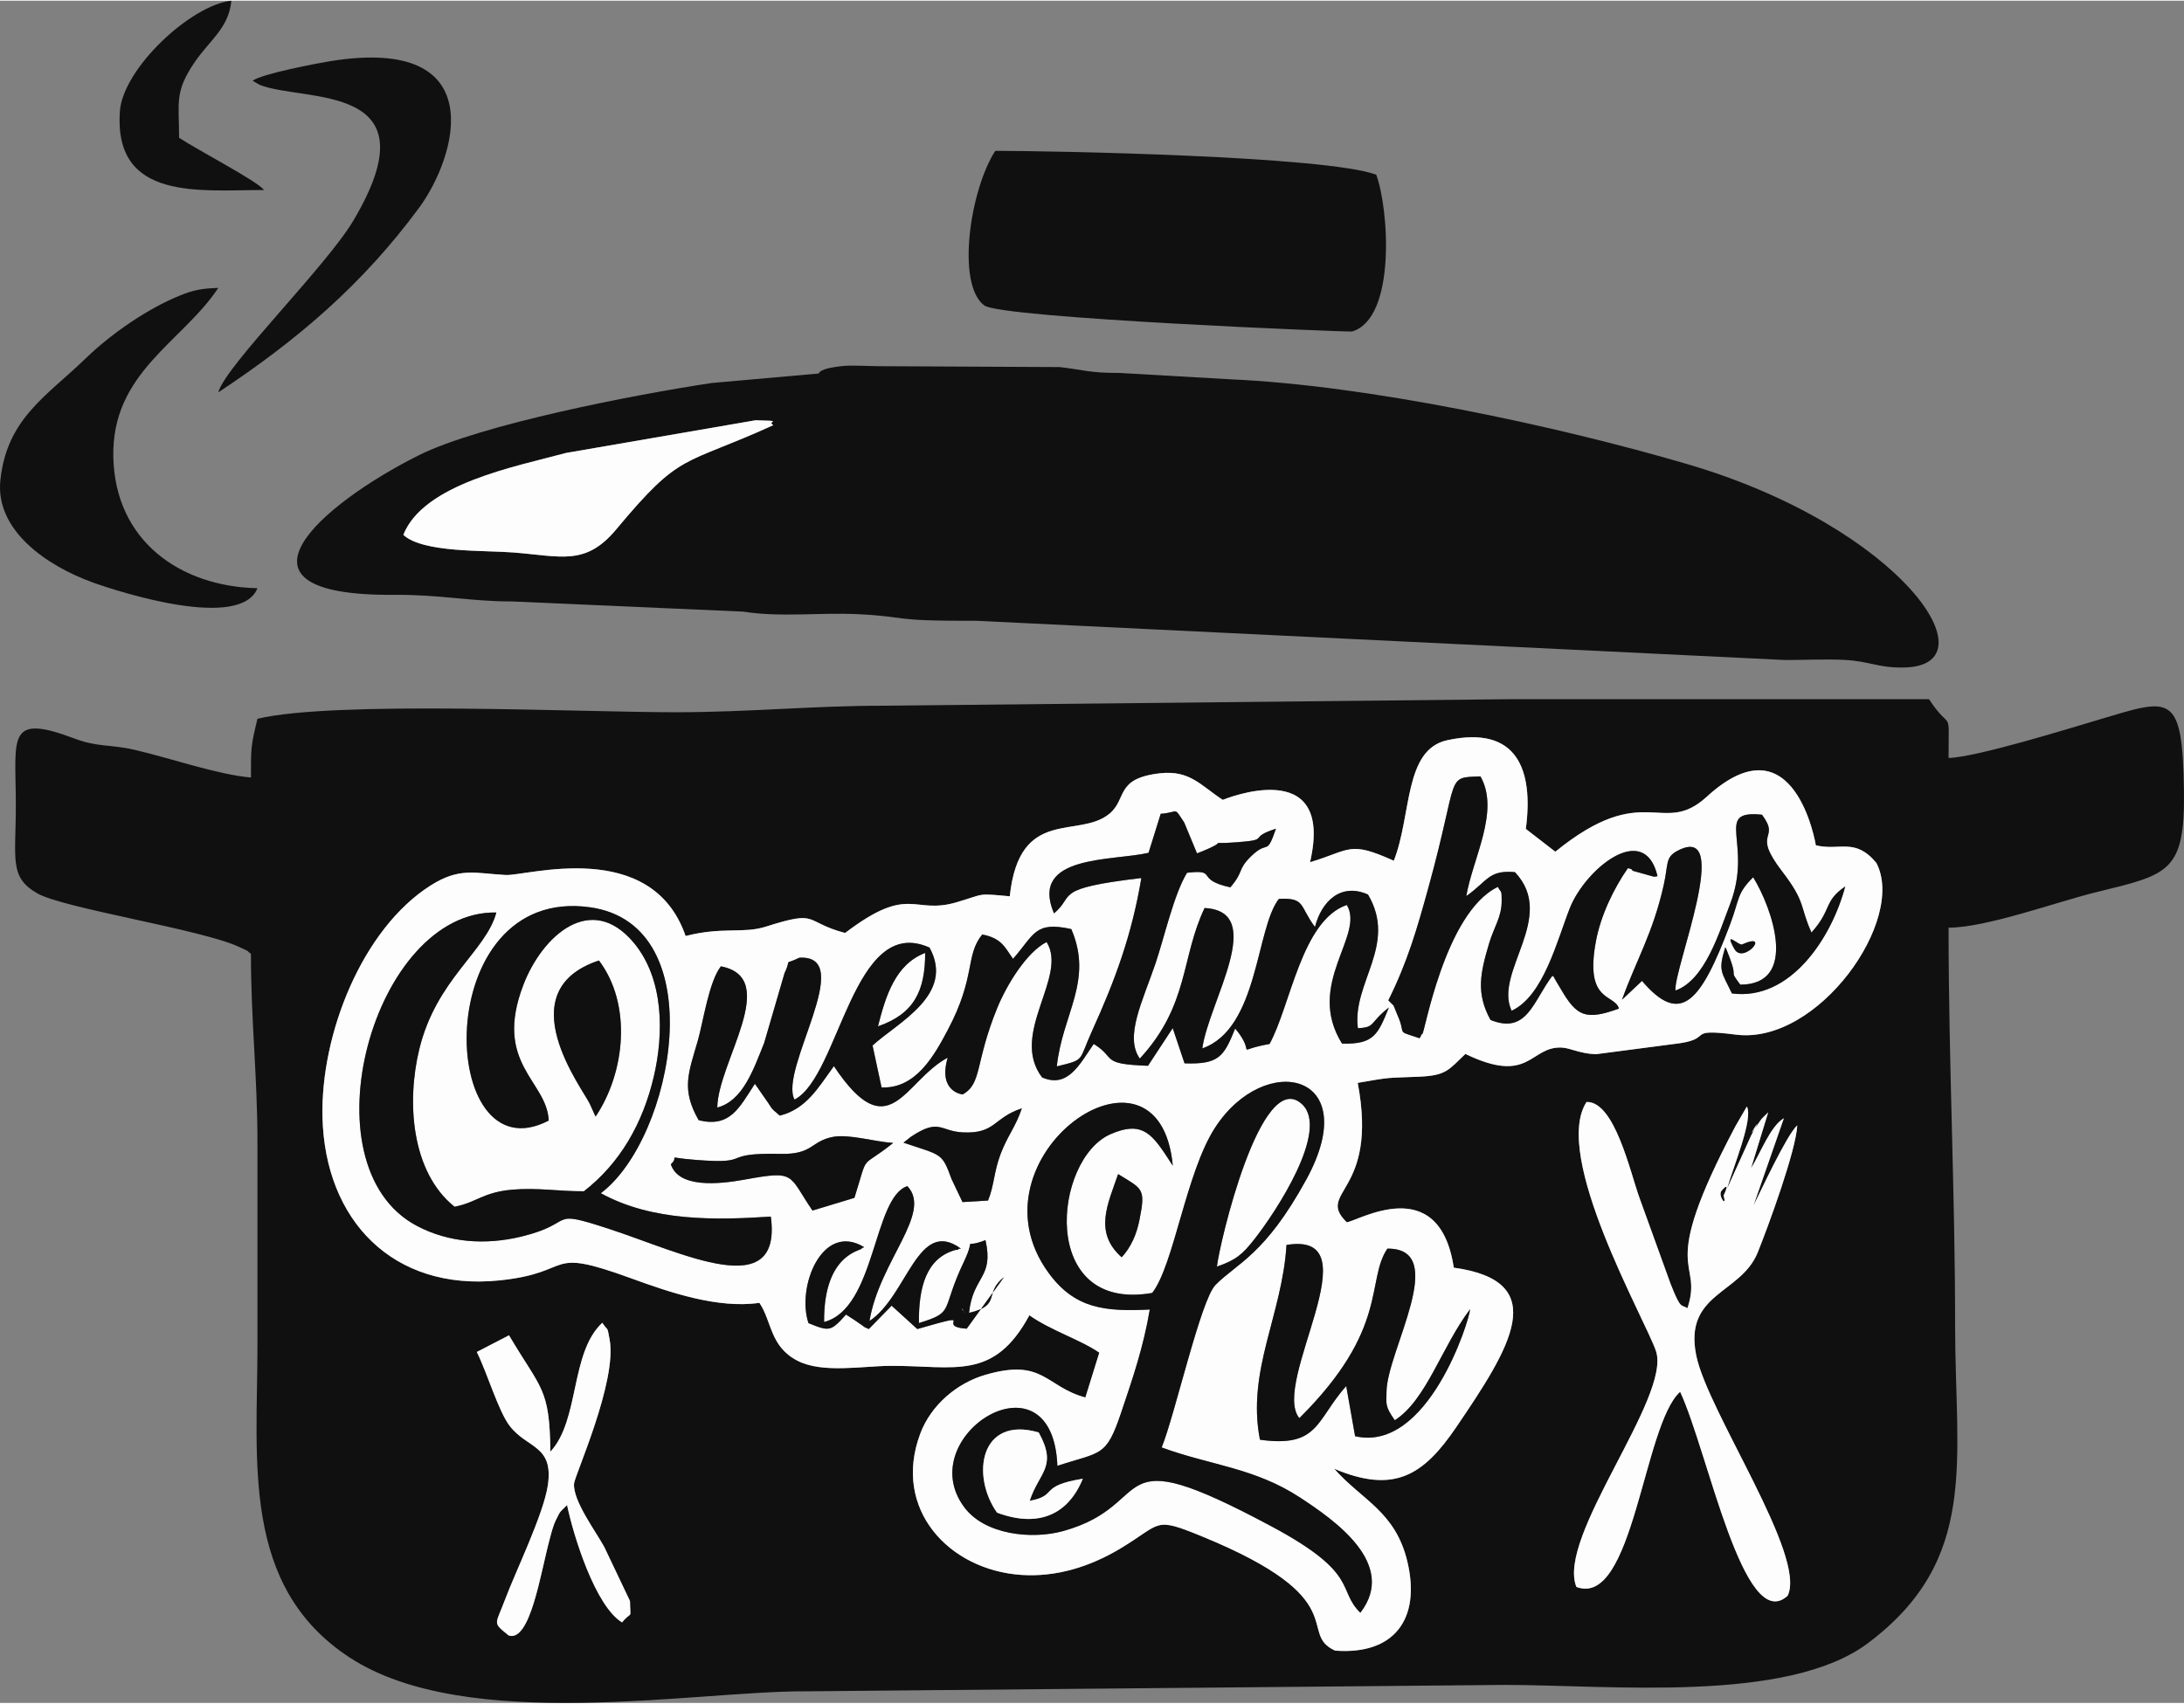<?xml version="1.0" encoding="UTF-8"?>
<!DOCTYPE svg PUBLIC "-//W3C//DTD SVG 1.1//EN" "http://www.w3.org/Graphics/SVG/1.1/DTD/svg11.dtd">
<!-- Creator: CorelDRAW 2020 (64 Bit) -->
<svg xmlns="http://www.w3.org/2000/svg" xml:space="preserve" width="769px" height="600px" version="1.1" style="shape-rendering:geometricPrecision; text-rendering:geometricPrecision; image-rendering:optimizeQuality; fill-rule:evenodd; clip-rule:evenodd"
viewBox="0 0 1602.37 1249.2"
 xmlns:xlink="http://www.w3.org/1999/xlink"
 xmlns:xodm="http://www.corel.com/coreldraw/odm/2003">
 <rect x="0" y="0" width="1602.37" height="1249.2" fill="#808080" stroke="none"/>
 <defs>
  <style type="text/css">
   <![CDATA[
    .fil0 {fill:#101010}
    .fil1 {fill:#FDFDFD}
   ]]>
  </style>
 </defs>
 <g id="Camada_x0020_1">
  <g id="_1787498838768">
   <path class="fil0" d="M349.82 991.65l23.63 -12.24c23.58,39.96 29.82,38.32 30.35,85.42 21.62,-23.25 14.44,-72.75 38.1,-94.6 4.58,6.93 3.37,1.52 5.37,12.28 5.7,30.72 -25.71,99.85 -26.11,105.78 -0.82,12.59 15.65,34.56 22.2,46.48l18.85 39.64c0.29,14.93 1.85,6.33 -5.82,15.69 -19.41,-11.83 -35.36,-62.4 -40.35,-86.11 -5.78,5.88 -4.43,3.5 -7.91,10.44 -2.41,4.79 -3.6,9.97 -4.98,15.13 -6.6,24.54 -14.14,75.18 -29.92,70.14 -12.24,-9.96 -9.73,-7.47 -2.82,-26.01 7.63,-20.46 28.28,-62.7 31.51,-84.06 4.48,-29.69 -14.98,-26.97 -27.86,-43.58 -8.36,-10.79 -16.63,-39.2 -24.24,-54.4zm958.98 -171.5l-22.29 64.02c4.67,-9.12 24.25,-51.8 32.11,-58.83 -0.83,18.29 -21.2,73.91 -29.04,93.33 -12.36,30.61 -54.4,29.56 -45.07,75.53 8.38,41.31 81.34,147.22 67.06,176.33 -32.26,29.45 -58.53,-106.15 -78.88,-149.68 -27.05,24.14 -34.26,158.93 -76.11,143.22 -14.89,-36.65 69.83,-139.41 58.37,-173.14 -7.97,-23.46 -76.63,-143.27 -50.93,-182.75 20.63,-0.62 32.04,51.6 38.74,70.07l22.9 63.34c7.67,19.5 7.63,14.87 12.4,17.93 12.19,-37.26 -23.55,-22.55 35.28,-133.68l8.3 -14.34c4.94,9.03 -10.31,45.11 -14.57,60.44l17.79 -39.32c12.47,-22.23 -7.06,9.31 3.92,-6.7 4.4,-6.4 2.41,-4.18 8.52,-10.11l-12.6 41.04c6.83,-10.88 14.18,-31 24.1,-36.7zm-30.99 54.36l8.1 -17.27 -8.1 17.27zm-14.66 -1.32c-3.21,3.59 4.37,13.4 1.4,3.7 -0.02,-0.07 5.82,-11.79 -1.4,-3.7zm-143.67 -265.41l21.64 16.74c65.78,-53.42 78.26,-10.3 111.11,-40.34 64.64,-59.12 80.03,35.61 80.04,35.63 17.58,4.28 28.7,-5.91 44.37,12.9 22.12,41.88 -42.8,133.64 -102.9,126.06 -39.4,-4.98 -14.13,3.38 -45.56,6.86l-57.29 7.5c-11.71,-0.36 -18.69,-4.61 -25.2,-4.88 -23.31,-0.94 -23.12,27.62 -70.54,4.67 -12.47,11.9 -14.13,15.81 -33.73,16.69 -24.94,1.11 -19.37,0.02 -45.28,4.54 15.45,81.53 -31.32,79.5 -8.09,102.28 7.38,-0.23 67.78,-37.89 78.58,33.34 72.39,9.99 41.41,58.82 1.63,117.29 -23.97,35.23 -45.48,48.84 -89.38,30.27 20.16,22.97 44.9,31.25 53.67,68.08 10.15,42.63 -10.07,68.68 -53.01,65.4 -28.36,-12.95 15.31,-37.53 -97.54,-83.79 -36.05,-14.78 -29.07,-9.69 -60.1,8.91 -21.89,13.12 -46.71,21.07 -72.63,19.31 -53.25,-3.61 -94.78,-48.47 -74.08,-103.69 7.78,-20.74 26.64,-36.99 47.76,-43.14 42.71,-12.45 43.9,8.63 73.38,16.64l10.22 -32.91c-13.43,-9.42 -35.98,-16.49 -51.29,-27.45 -26.17,48.42 -54.76,36.99 -101.69,37.13 -20.63,0.06 -50.15,5.73 -68.49,-3.76 -20.29,-10.5 -18.67,-28.81 -27.91,-42.47 -30.45,4.43 -65.7,-7.64 -93.96,-17.95 -64.95,-23.71 -40.23,-4.25 -97,1.5 -78.07,7.91 -127.78,-44.24 -129.61,-119.79 -1.47,-60.72 29.03,-138.14 79.33,-170.05 21.43,-13.59 32.75,-8.88 55.15,-7.69 15.29,0.8 106.89,-27.72 131.94,44.77 27.27,-7 42.22,-1.54 58.92,-6.88 39.59,-12.64 27.1,-3.58 58.1,4.65 47.78,-36.32 49.59,-13.03 81.76,-22.52 21.45,-6.33 14.45,-6.63 39.05,-4.4 7.04,-66.15 50.42,-41.89 73.04,-60.51 13.31,-10.95 3.92,-26.01 37.26,-29.76 21.81,-2.44 29.89,9.01 45.96,19.5 0.12,0.02 82.49,-34.36 64.05,45.77 30.05,-9.05 28.49,-15.95 61.45,-1.08 13.28,-33.72 7.3,-81.59 39.3,-88.48 51.22,-11.04 63.31,21.57 57.57,65.11zm-140.87 466.89c-3.78,-3.56 3.68,3.48 0,0zm-789.72 -547.71c-4.77,19.81 -4.79,20.86 -4.79,43.12 -24.8,-2.21 -59.51,-14.35 -85.12,-20.27 -18.52,-4.29 -26.99,-1.8 -44.42,-8.38 -49.87,-18.81 -43.08,-0.96 -42.94,47.8 0.11,40.64 -5.24,53.75 15.67,65.8 19.17,11.06 120.01,26.39 147.66,39.17 11,5.09 4.14,1.76 9.15,5.22 0,49.32 4.81,89.95 4.79,138.93 -0.02,49.5 0,99 0,148.51 0,84.68 -12.27,176.97 67.87,229.15 85.76,55.82 253.19,24.25 334.46,24.67l512.67 -4.71c77.58,0 207.36,13.74 266.47,-30.55 82,-61.43 64.08,-133.78 64.08,-232.94 0,-99.41 -4.79,-192.49 -4.79,-292.22 27.75,-0.02 78.93,-18.82 108.14,-25.99 53.23,-13.08 65.39,-14.37 64.54,-74.75 -1.03,-73.04 -10.12,-67.44 -61.98,-52.04 -22.85,6.79 -90.62,27.8 -110.7,28.23 0,-38.97 2.39,-17.58 -14.37,-43.12 -102.2,0 -204.4,0 -306.6,0l-459.9 4.79c-52.81,-0.03 -98.55,4.79 -153.29,4.79 -71.15,0 -250.07,-8.69 -306.6,4.79z"/>
   <path class="fil1" d="M978.61 1074.67c3.68,3.48 -3.78,-3.56 0,0zm15.6 -21.22l-6.52 -36.83c-22.33,25.27 -20.06,45.44 -63.29,39.42 -9.89,-50.6 16.36,-91.57 19.49,-142.94 65.14,-10.7 -11.9,101.21 9.43,127.1 66.11,-65.67 48.67,-100.84 64.59,-124.4 46.27,-0.38 -0.38,75.26 -0.64,104.91 -0.08,9.08 -1.33,10.61 6.08,21.03 23.24,-14.87 34.46,-54.13 55.22,-81.45 -0.29,7.69 -30.87,105.5 -84.36,93.16zm-289.27 -137.68c-0.53,0.32 -1.63,-0.18 -1.8,0.48 -0.18,0.7 -1.65,0.4 -1.91,0.47 -21.8,5.91 -27.31,27.67 -27.04,53.69 26.8,-8.24 15.64,-8.49 32.85,-44.64 10.11,-21.24 -2.53,-9.01 15.98,-16.2 6.37,28.12 -9.19,25.96 -12.04,53.37 24.21,-5.61 10.47,-14.44 25.66,-26.24l-27.4 37.87c-24.74,-1.78 11.27,-13.45 -36.22,0.24l-18.84 -17.14 -16.75 17.14c-6.14,-2.74 -1.62,-0.78 -6.78,-4.04 -0.45,-0.29 -1.75,-1.24 -2.24,-1.55 -0.53,-0.34 -1.92,-1.3 -2.43,-1.64 -0.54,-0.35 -2.14,-1.36 -2.59,-1.66 -0.47,-0.31 -1.74,-1.22 -2.65,-1.75 -11.31,12.56 -12.13,12.53 -27.56,6.31 -8.96,-26.46 10.1,-74.59 40.87,-55.74 -0.51,0.43 -1.58,0.2 -1.75,0.95 -0.4,1.7 -28.16,3.9 -27.66,53.94 37.97,-9.84 35.9,-91.58 61.08,-99.69 18.67,19.62 -20.45,54.8 -27.8,98.98 27.88,-18.4 35.38,-76.3 67.02,-53.15zm0.97 44c-0.8,1.01 2.06,1.96 2.07,3.26l-2.07 -3.26zm117.05 -37.62c-20.8,-18.43 -9.99,-39.38 -2.62,-61.03 18.33,11.17 20.27,10.5 15.61,33.92 -2.03,10.17 -6.11,19.69 -12.99,27.11zm22.39 26.17c15.89,-20.29 24.75,-88.18 46.03,-121.15 36.67,-56.82 110.02,-40.58 66.99,38 -30.33,55.37 -50.46,60.98 -66.59,77.28 -10.86,10.99 -29.71,95.23 -39.48,119.25 35.48,13.08 68.05,14.81 101.6,36.81 25.21,16.53 71.74,48.76 44.17,84.48 -17.42,-17.04 0.09,-28.44 -65.22,-63.39 -124.32,-66.53 -81.96,-16.29 -152.7,3.43 -22.66,6.32 -57.49,3.06 -72.76,-17.56 -38.82,-52.44 65.01,-117.25 68.4,-30.27 32.34,-10.64 35.66,-6.05 46.77,-38.99 8.73,-25.9 16.41,-48.42 21.02,-75.72 -32.65,1.57 -54.96,-0.36 -74.35,-27.03 -61.79,-84.95 81.36,-185.28 91.24,-78.51l-4.72 -7.21c-11.76,-17.92 -19.45,-25.17 -40.76,-16.02 -42.32,18.17 -53.26,131.24 30.36,116.6zm75 -39.44c15.94,-20.3 55.35,-80.2 34.9,-99.11 -30.06,-27.79 -60.69,102.83 -62.41,119.22 13.79,-4.79 18.55,-8.69 27.51,-20.11zm-517.77 -87.07c-81.74,42.82 -88.26,-173.21 30.43,-156.49 91,12.81 61.41,169.56 7.79,209.82 37.89,20.81 84.02,19.83 124.74,17.15 8.6,64.05 -64.77,26.64 -118.83,8.98 -46.14,-15.08 -22.69,-4.28 -64.47,5.75 -25.93,6.23 -52.92,4.57 -76.63,-8.05 -83.2,-44.27 -31.64,-231.58 58.56,-229.84 -7.68,28.59 -43.93,48.73 -56.51,100.19 -9.44,38.62 -6.04,90.23 25.84,115.75 16.18,-3.11 20.75,-10.68 42.48,-12.55 18.38,-1.58 34.28,1.31 52.44,1.18 26.43,-20.57 43.22,-49.59 51.33,-84.44 7.34,-31.55 7.3,-71.35 -14.62,-97.75 -31.57,-38.03 -67.35,-5.02 -81.04,30.48 -22.47,58.22 17.32,70.6 18.49,99.82zm89.61 32.09c7.54,-6.93 -6.63,-5.13 18.87,-3.17 43.14,3.34 15.43,-5.44 61.73,-4.46 23.86,0.51 21.86,-9.35 38.45,-12.49 11.61,-2.21 30.54,3.63 44.09,4.45 -25.27,20.25 -17.57,5.58 -28.45,40.3l-30.79 9.32c-18.01,-26.53 -11.92,-29.59 -49.72,-22.71 -19.65,3.57 -48.49,6.23 -54.18,-11.24zm176.08 -20.15c20.99,-13.98 21.44,-4.06 38.09,-3.26 24.16,1.17 22.19,-10.66 43.37,-17.66 -4.6,13.77 -10.65,20.25 -15.74,33.9 -4.83,12.99 -4.53,22.53 -9.06,33.77l-18.75 1.15 -7.99 -16.79c-7.22,-19.69 -6.97,-17.24 -35.32,-26.81l5.4 -4.3zm183.33 -237.05c13.84,-1.01 9.12,-5.71 17.23,6.38l9.4 22.65c29.43,-11.37 1.81,-6.04 29.59,-8.17 25.13,-1.92 6.91,-3.16 28.34,-9.9 -7.41,21.24 -5.3,7.3 -18.65,20.59 -9.8,9.77 -4.68,10.65 -14.82,22.4 -26.6,-5.74 -8.42,-13.38 -31.78,-10.67 -9.6,15.61 -16.81,47.91 -23.16,66.61 -9.51,27.95 -22.84,53.7 -11.49,69.73 36.24,-39.26 30.08,-74 47.53,-110.48 46.45,2.39 2.94,69.05 -1.67,103.03 41.34,-14.58 39.14,-87.96 56.17,-109.72 19.74,-1.04 14.85,5.21 26.5,20.6 4.67,-18.49 18.77,-32.78 38.89,-23.81 21.83,36.96 -11.83,64.81 -7.42,98.09 13.26,-0.62 8.05,-3.74 22.75,-15.19 -7.97,19.48 -10.74,27.2 -34.38,26.49 -27.26,-43.62 17.06,-79.46 3.5,-101.73 -33.21,11.35 -41.24,73.95 -56.7,102.02 -28.36,4.98 -8.12,9.16 -25.2,-11.38 -8.34,20.81 -12.09,26.46 -37.15,25.58l-8.68 -25.84 -18.14 27.63c-35.58,-1.27 -22.8,-5.55 -39.81,-16.03 -10.16,14.65 -18.87,32.86 -37.89,24.57 -24.27,-31.95 19.32,-74.06 3.31,-99.32 -14.66,7.36 -29.35,31.6 -36.18,48.29 -16.58,40.55 -10.97,55.5 -25.42,63.54 -0.05,-0.04 -18.35,-1.73 -10.96,-27 -32.09,17.13 -42.69,67.36 -83.5,6.23 -11.47,15.72 -20.08,31.36 -39.68,36.31 -8.08,-6.88 -4.67,-4.11 -10.48,-12.16l-7.79 -11.21c-11.73,18.1 -18.36,32.25 -41.23,26.75 -12.98,-22.61 -7.51,-34.69 -0.75,-58.05 4.03,-13.93 8.2,-43.64 17.03,-54.89 44.4,8.5 -2.23,70.35 -2.65,103.62 18.62,-4.82 26.44,-27.48 34.44,-47.54l14.9 -51.09c5.84,-12.22 -1.99,-5.13 10.92,-11.32 42.69,-2.34 -15.3,82.06 -3.59,104.12 33.23,-17.14 42.74,-136.87 99.06,-111.54 18.87,34.51 -23.09,54.79 -41.81,71.83l6.61 30.77c25.32,1.15 38.9,-23.92 48.49,-41.99 21.04,-39.64 12.65,-54.48 25.36,-70.23 14.62,2.72 16.96,10.12 22.62,17.86 15.68,-17.84 15.81,-27.83 42.75,-21.82 16.35,38.07 -6.56,62.18 -10.64,100.76 21.18,-5.21 15.56,-3.36 25.86,-26.02 16.84,-37.07 29.13,-70.2 36.16,-112.22 -65.88,7.82 -48.05,12.56 -64.09,25.96 -18.34,-43.17 42.83,-38.3 69.37,-44.45l8.93 -28.64zm-207.45 155.98c26.45,-9.14 34.65,-26 34.63,-53.88 -21.81,8.34 -28.94,31.45 -34.63,53.88zm-207.14 66.18c-0.57,-0.94 -1.15,-2.37 -1.42,-2.97l-2.78 -6.15c-4.9,-10.85 -60.88,-83 6.62,-105.39 24.32,32.11 19.37,82.03 -2.42,114.51zm757.33 -182.26c-10.41,15.02 -19.92,34.68 -23.46,53.75 -8.42,45.34 13.79,38.25 16.92,49.3 -24.51,8.87 -30.97,5.69 -42.65,-14.36l-4.54 -7.63c-0.18,-1.19 -0.98,-1.53 -1.63,-2.14 -14.28,18.95 -18.64,43.24 -45.4,32.47 -10.77,-19.56 -7.51,-34.29 -1.22,-55.63 3.86,-13.09 9.38,-19.57 9.41,-31.84 0.02,-8.99 -0.5,-5.37 -2.77,-10.2 -39.56,18.94 -54.42,111.11 -55.52,107.91 -0.23,-0.69 -1.18,2.19 -1.96,3.17 -18.36,-6.14 -9.27,-1.6 -16.32,-17.23 -0.85,-1.91 -2.4,-6.16 -2.77,-6.82l-3.81 -3.74c14.33,-28.9 21.1,-52.62 29.78,-84.18 22.46,-81.77 11.82,-79.27 37.81,-80.17 14.44,25.58 -5.79,60.17 -10.4,87.83 15.92,-11.27 16.31,-19.23 35.64,-17.59 31.3,32.95 -15.83,73.51 -2.39,101.74 23.43,-10.82 33.31,-51.51 42.71,-75.33 11.26,-28.51 54.7,-64.49 64.32,-23.51 -0.87,0.37 -2.33,0.45 -2.82,0.42l-15.46 -4.35c-0.55,-1.53 -2.21,-1.5 -3.47,-1.87zm71.46 58.06c0.73,1.03 1.27,2.63 1.59,3.43 9.19,22.77 -0.12,11.02 9.42,23.99 43.05,-0.02 23.48,-56.17 9.46,-78.82 -12.22,12.17 -9.75,15.52 -17.02,34.82 -21.44,56.93 -36.12,74.62 -64.53,41.25l-14.68 13.83c10.47,-29.2 22.67,-48.73 30.62,-84.25 3.48,-15.54 0.94,-20.29 10.22,-25.14 41.25,-21.52 -3.26,87.27 -1.61,102.63 21.84,-7.79 32.2,-43.09 40,-63.27 17.34,-44.84 -12.74,-69.45 23.48,-65.77 14.22,19.22 -8.49,11.43 14.97,41.91 17.37,22.57 12.75,25.72 21.33,44.54 15.18,-16.79 8.75,-22.9 24.75,-33.76 -9.95,37.71 -40.25,84.12 -83.11,78.48 -7.7,-16.22 -10.26,-16.32 -4.89,-33.87zm6.76 1.32c-8.26,-14.55 3.19,-2.33 5.55,-3.39 21.81,-9.84 0.95,14.83 -5.55,3.39zm-153.08 -88.2c5.74,-43.54 -6.35,-76.15 -57.57,-65.11 -32,6.89 -26.02,54.76 -39.3,88.48 -32.96,-14.87 -31.4,-7.97 -61.45,1.08 18.44,-80.13 -63.93,-45.75 -64.05,-45.77 -16.07,-10.49 -24.15,-21.94 -45.96,-19.5 -33.34,3.75 -23.95,18.81 -37.26,29.76 -22.62,18.62 -66,-5.64 -73.04,60.51 -24.6,-2.23 -17.6,-1.93 -39.05,4.4 -32.17,9.49 -33.98,-13.8 -81.76,22.52 -31,-8.23 -18.51,-17.29 -58.1,-4.65 -16.7,5.34 -31.65,-0.12 -58.92,6.88 -25.05,-72.49 -116.65,-43.97 -131.94,-44.77 -22.4,-1.19 -33.72,-5.9 -55.15,7.69 -50.3,31.91 -80.8,109.33 -79.33,170.05 1.83,75.55 51.54,127.7 129.61,119.79 56.77,-5.75 32.05,-25.21 97,-1.5 28.26,10.31 63.51,22.38 93.96,17.95 9.24,13.66 7.62,31.97 27.91,42.47 18.34,9.49 47.86,3.82 68.49,3.76 46.93,-0.14 75.52,11.29 101.69,-37.13 15.31,10.96 37.86,18.03 51.29,27.45l-10.22 32.91c-29.48,-8.01 -30.67,-29.09 -73.38,-16.64 -21.12,6.15 -39.98,22.4 -47.76,43.14 -20.7,55.22 20.83,100.08 74.08,103.69 25.92,1.76 50.74,-6.19 72.63,-19.31 31.03,-18.6 24.05,-23.69 60.1,-8.91 112.85,46.26 69.18,70.84 97.54,83.79 42.94,3.28 63.16,-22.77 53.01,-65.4 -8.77,-36.83 -33.51,-45.11 -53.67,-68.08 43.9,18.57 65.41,4.96 89.38,-30.27 39.78,-58.47 70.76,-107.3 -1.63,-117.29 -10.8,-71.23 -71.2,-33.57 -78.58,-33.34 -23.23,-22.78 23.54,-20.75 8.09,-102.28 25.91,-4.52 20.34,-3.43 45.28,-4.54 19.6,-0.88 21.26,-4.79 33.73,-16.69 47.42,22.95 47.23,-5.61 70.54,-4.67 6.51,0.27 13.49,4.52 25.2,4.88l57.29 -7.5c31.43,-3.48 6.16,-11.84 45.56,-6.86 60.1,7.58 125.02,-84.18 102.9,-126.06 -15.67,-18.81 -26.79,-8.62 -44.37,-12.9 -0.01,-0.02 -15.4,-94.75 -80.04,-35.63 -32.85,30.04 -45.33,-13.08 -111.11,40.34l-21.64 -16.74z"/>
   <path class="fil0" d="M295.92 391.99c14.99,-37.55 82.15,-50.02 119.42,-60.11l139.02 -23.98c22.11,0.54 7.51,0.47 12.98,3.59 -67.04,30.58 -67.16,18.79 -115.18,76.42 -22.53,27.05 -40.22,19.8 -75.55,17.01 -21.79,-1.72 -66.32,0.34 -80.69,-12.93zm304.75 -118.41l-78.52 6.98c-56.29,8.44 -169.91,30.5 -215.13,53.15 -71.08,35.62 -149.97,103.36 -17.6,102.3 33.27,-0.27 56.03,4.9 86.17,4.85l169.79 7.47c26.84,4.33 56.33,0.51 84.34,1.89 37.55,1.85 22.3,5.16 86.21,4.81l593.95 28.82c13.76,-0.01 29.74,-0.77 43.21,-0.1 18.98,0.95 24.15,5.83 43.38,5.6 67.4,-0.78 -0.98,-103.01 -158.42,-149.24 -95.88,-28.16 -234.84,-57.89 -335.35,-62.27l-81.55 -4.68c-21.45,0.14 -26.9,-2.39 -43.6,-4.3l-133.6 -0.65c-6.2,-0.06 -18.7,-0.7 -24.17,-0.23 -19.47,1.66 -18.83,5.54 -19.11,5.6z"/>
   <path class="fil0" d="M1009.72 127.7c-37.05,-13.77 -238.31,-17.52 -279.49,-17.52 -18.33,28.25 -28.97,97.75 -8.08,113.47 12.41,9.33 267.99,19.65 269.84,19.11 32.45,-9.61 27.08,-89.92 17.73,-115.06z"/>
   <path class="fil0" d="M644.15 752.68c5.69,-22.43 12.82,-45.54 34.63,-53.88 0.02,27.88 -8.18,44.74 -34.63,53.88zm198.52 -127.34c-26.54,6.15 -87.71,1.28 -69.37,44.45 16.04,-13.4 -1.79,-18.14 64.09,-25.96 -7.03,42.02 -19.32,75.15 -36.16,112.22 -10.3,22.66 -4.68,20.81 -25.86,26.02 4.08,-38.58 26.99,-62.69 10.64,-100.76 -26.94,-6.01 -27.07,3.98 -42.75,21.82 -5.66,-7.74 -8,-15.14 -22.62,-17.86 -12.71,15.75 -4.32,30.59 -25.36,70.23 -9.59,18.07 -23.17,43.14 -48.49,41.99l-6.61 -30.77c18.72,-17.04 60.68,-37.32 41.81,-71.83 -56.32,-25.33 -65.83,94.4 -99.06,111.54 -11.71,-22.06 46.28,-106.46 3.59,-104.12 -12.91,6.19 -5.08,-0.9 -10.92,11.32l-14.9 51.09c-8,20.06 -15.82,42.72 -34.44,47.54 0.42,-33.27 47.05,-95.12 2.65,-103.62 -8.83,11.25 -13,40.96 -17.03,54.89 -6.76,23.36 -12.23,35.44 0.75,58.05 22.87,5.5 29.5,-8.65 41.23,-26.75l7.79 11.21c5.81,8.05 2.4,5.28 10.48,12.16 19.6,-4.95 28.21,-20.59 39.68,-36.31 40.81,61.13 51.41,10.9 83.5,-6.23 -7.39,25.27 10.91,26.96 10.96,27 14.45,-8.04 8.84,-22.99 25.42,-63.54 6.83,-16.69 21.52,-40.93 36.18,-48.29 16.01,25.26 -27.58,67.37 -3.31,99.32 19.02,8.29 27.73,-9.92 37.89,-24.57 17.01,10.48 4.23,14.76 39.81,16.03l18.14 -27.63 8.68 25.84c25.06,0.88 28.81,-4.77 37.15,-25.58 17.08,20.54 -3.16,16.36 25.2,11.38 15.46,-28.07 23.49,-90.67 56.7,-102.02 13.56,22.27 -30.76,58.11 -3.5,101.73 23.64,0.71 26.41,-7.01 34.38,-26.49 -14.7,11.45 -9.49,14.57 -22.75,15.19 -4.41,-33.28 29.25,-61.13 7.42,-98.09 -20.12,-8.97 -34.22,5.32 -38.89,23.81 -11.65,-15.39 -6.76,-21.64 -26.5,-20.6 -17.03,21.76 -14.83,95.14 -56.17,109.72 4.61,-33.98 48.12,-100.64 1.67,-103.03 -17.45,36.48 -11.29,71.22 -47.53,110.48 -11.35,-16.03 1.98,-41.78 11.49,-69.73 6.35,-18.7 13.56,-51 23.16,-66.61 23.36,-2.71 5.18,4.93 31.78,10.67 10.14,-11.75 5.02,-12.63 14.82,-22.4 13.35,-13.29 11.24,0.65 18.65,-20.59 -21.43,6.74 -3.21,7.98 -28.34,9.9 -27.78,2.13 -0.16,-3.2 -29.59,8.17l-9.4 -22.65c-8.11,-12.09 -3.39,-7.39 -17.23,-6.38l-8.93 28.64z"/>
   <path class="fil0" d="M755.47 1100.89c21.35,-3.96 5.95,-10.86 38.98,-16.23 -11.17,27.37 -33.71,35.84 -62.95,24.89 -19.29,-27.33 -12.45,-71.35 30.57,-58.87 14.09,25.41 0.2,29.14 -6.6,50.21zm137.37 -171.9c1.72,-16.39 32.35,-147.01 62.41,-119.22 20.45,18.91 -18.96,78.81 -34.9,99.11 -8.96,11.42 -13.72,15.32 -27.51,20.11zm-47.49 19.33c-83.62,14.64 -72.68,-98.43 -30.36,-116.6 21.31,-9.15 29,-1.9 40.76,16.02l4.72 7.21c-9.88,-106.77 -153.03,-6.44 -91.24,78.51 19.39,26.67 41.7,28.6 74.35,27.03 -4.61,27.3 -12.29,49.82 -21.02,75.72 -11.11,32.94 -14.43,28.35 -46.77,38.99 -3.39,-86.98 -107.22,-22.17 -68.4,30.27 15.27,20.62 50.1,23.88 72.76,17.56 70.74,-19.72 28.38,-69.96 152.7,-3.43 65.31,34.95 47.8,46.35 65.22,63.39 27.57,-35.72 -18.96,-67.95 -44.17,-84.48 -33.55,-22 -66.12,-23.73 -101.6,-36.81 9.77,-24.02 28.62,-108.26 39.48,-119.25 16.13,-16.3 36.26,-21.91 66.59,-77.28 43.03,-78.58 -30.32,-94.82 -66.99,-38 -21.28,32.97 -30.14,100.86 -46.03,121.15z"/>
   <path class="fil0" d="M402.58 821.81c-1.17,-29.22 -40.96,-41.6 -18.49,-99.82 13.69,-35.5 49.47,-68.51 81.04,-30.48 21.92,26.4 21.96,66.2 14.62,97.75 -8.11,34.85 -24.9,63.87 -51.33,84.44 -18.16,0.13 -34.06,-2.76 -52.44,-1.18 -21.73,1.87 -26.3,9.44 -42.48,12.55 -31.88,-25.52 -35.28,-77.13 -25.84,-115.75 12.58,-51.46 48.83,-71.6 56.51,-100.19 -90.2,-1.74 -141.76,185.57 -58.56,229.84 23.71,12.62 50.7,14.28 76.63,8.05 41.78,-10.03 18.33,-20.83 64.47,-5.75 54.06,17.66 127.43,55.07 118.83,-8.98 -40.72,2.68 -86.85,3.66 -124.74,-17.15 53.62,-40.26 83.21,-197.01 -7.79,-209.82 -118.69,-16.72 -112.17,199.31 -30.43,156.49z"/>
   <path class="fil1" d="M1264.55 876.89c2.97,9.7 -4.61,-0.11 -1.4,-3.7 7.22,-8.09 1.38,3.63 1.4,3.7zm21.36 -19.65l-8.1 17.27 8.1 -17.27zm22.89 -37.09c-9.92,5.7 -17.27,25.82 -24.1,36.7l12.6 -41.04c-6.11,5.93 -4.12,3.71 -8.52,10.11 -10.98,16.01 8.55,-15.53 -3.92,6.7l-17.79 39.32c4.26,-15.33 19.51,-51.41 14.57,-60.44l-8.3 14.34c-58.83,111.13 -23.09,96.42 -35.28,133.68 -4.77,-3.06 -4.73,1.57 -12.4,-17.93l-22.9 -63.34c-6.7,-18.47 -18.11,-70.69 -38.74,-70.07 -25.7,39.48 42.96,159.29 50.93,182.75 11.46,33.73 -73.26,136.49 -58.37,173.14 41.85,15.71 49.06,-119.08 76.11,-143.22 20.35,43.53 46.62,179.13 78.88,149.68 14.28,-29.11 -58.68,-135.02 -67.06,-176.33 -9.33,-45.97 32.71,-44.92 45.07,-75.53 7.84,-19.42 28.21,-75.04 29.04,-93.33 -7.86,7.03 -27.44,49.71 -32.11,58.83l22.29 -64.02z"/>
   <path class="fil0" d="M1272.56 695.98c6.5,11.44 27.36,-13.23 5.55,-3.39 -2.36,1.06 -13.81,-11.16 -5.55,3.39zm-6.76 -1.32c-5.37,17.55 -2.81,17.65 4.89,33.87 42.86,5.64 73.16,-40.77 83.11,-78.48 -16,10.86 -9.57,16.97 -24.75,33.76 -8.58,-18.82 -3.96,-21.97 -21.33,-44.54 -23.46,-30.48 -0.75,-22.69 -14.97,-41.91 -36.22,-3.68 -6.14,20.93 -23.48,65.77 -7.8,20.18 -18.16,55.48 -40,63.27 -1.65,-15.36 42.86,-124.15 1.61,-102.63 -9.28,4.85 -6.74,9.6 -10.22,25.14 -7.95,35.52 -20.15,55.05 -30.62,84.25l14.68 -13.83c28.41,33.37 43.09,15.68 64.53,-41.25 7.27,-19.3 4.8,-22.65 17.02,-34.82 14.02,22.65 33.59,78.8 -9.46,78.82 -9.54,-12.97 -0.23,-1.22 -9.42,-23.99 -0.32,-0.8 -0.86,-2.4 -1.59,-3.43zm-71.46 -58.06c1.26,0.37 2.92,0.34 3.47,1.87l15.46 4.35c0.49,0.03 1.95,-0.05 2.82,-0.42 -9.62,-40.98 -53.06,-5 -64.32,23.51 -9.4,23.82 -19.28,64.51 -42.71,75.33 -13.44,-28.23 33.69,-68.79 2.39,-101.74 -19.33,-1.64 -19.72,6.32 -35.64,17.59 4.61,-27.66 24.84,-62.25 10.4,-87.83 -25.99,0.9 -15.35,-1.6 -37.81,80.17 -8.68,31.56 -15.45,55.28 -29.78,84.18l3.81 3.74c0.37,0.66 1.92,4.91 2.77,6.82 7.05,15.63 -2.04,11.09 16.32,17.23 0.78,-0.98 1.73,-3.86 1.96,-3.17 1.1,3.2 15.96,-88.97 55.52,-107.91 2.27,4.83 2.79,1.21 2.77,10.2 -0.03,12.27 -5.55,18.75 -9.41,31.84 -6.29,21.34 -9.55,36.07 1.22,55.63 26.76,10.77 31.12,-13.52 45.4,-32.47 0.65,0.61 1.45,0.95 1.63,2.14l4.54 7.63c11.68,20.05 18.14,23.23 42.65,14.36 -3.13,-11.05 -25.34,-3.96 -16.92,-49.3 3.54,-19.07 13.05,-38.73 23.46,-53.75z"/>
   <path class="fil0" d="M188.89 431.15c-56.81,-1.2 -104.25,-34.79 -105.74,-95.9 -1.53,-62.41 50.59,-84.55 77,-124.47 -12.29,0.36 -18.23,1.6 -28.11,5.57 -23.68,9.52 -50.74,28.27 -68.92,45.91 -28.71,27.87 -58.18,44.22 -62.86,89.83 -3.74,36.43 33.69,62.6 68.17,74.97 20.03,7.19 107.95,35.23 120.46,4.09z"/>
   <path class="fil1" d="M295.92 391.99c14.37,13.27 58.9,11.21 80.69,12.93 35.33,2.79 53.02,10.04 75.55,-17.01 48.02,-57.63 48.14,-45.84 115.18,-76.42 -5.47,-3.12 9.13,-3.05 -12.98,-3.59l-139.02 23.98c-37.27,10.09 -104.43,22.56 -119.42,60.11z"/>
   <path class="fil0" d="M185.33 58.72l5.06 2.98c32.05,13.12 129.83,-2.98 68.86,99.68 -20.19,33.98 -93.78,106.39 -99.1,126.05 58.29,-38.56 105.89,-79.26 147.26,-135.37 27.98,-37.94 53.49,-126.67 -64.83,-107.73 -9.01,1.45 -50.07,9.17 -57.25,14.39z"/>
   <path class="fil0" d="M994.21 1053.45c53.49,12.34 84.07,-85.47 84.36,-93.16 -20.76,27.32 -31.98,66.58 -55.22,81.45 -7.41,-10.42 -6.16,-11.95 -6.08,-21.03 0.26,-29.65 46.91,-105.29 0.64,-104.91 -15.92,23.56 1.52,58.73 -64.59,124.4 -21.33,-25.89 55.71,-137.8 -9.43,-127.1 -3.13,51.37 -29.38,92.34 -19.49,142.94 43.23,6.02 40.96,-14.15 63.29,-39.42l6.52 36.83z"/>
   <path class="fil1" d="M349.82 991.65c7.61,15.2 15.88,43.61 24.24,54.4 12.88,16.61 32.34,13.89 27.86,43.58 -3.23,21.36 -23.88,63.6 -31.51,84.06 -6.91,18.54 -9.42,16.05 2.82,26.01 15.78,5.04 23.32,-45.6 29.92,-70.14 1.38,-5.16 2.57,-10.34 4.98,-15.13 3.48,-6.94 2.13,-4.56 7.91,-10.44 4.99,23.71 20.94,74.28 40.35,86.11 7.67,-9.36 6.11,-0.76 5.82,-15.69l-18.85 -39.64c-6.55,-11.92 -23.02,-33.89 -22.2,-46.48 0.4,-5.93 31.81,-75.06 26.11,-105.78 -2,-10.76 -0.79,-5.35 -5.37,-12.28 -23.66,21.85 -16.48,71.35 -38.1,94.6 -0.53,-47.1 -6.77,-45.46 -30.35,-85.42l-23.63 12.24z"/>
   <path class="fil0" d="M193.68 138.93c-4.55,-6.39 -48.45,-29.18 -62.28,-38.33 0,-25.95 -3.55,-33.58 11.49,-55.58 11.07,-16.18 25.04,-25.02 26.84,-45.02 -29.59,3.2 -79.76,49.72 -81.82,81.59 -4.24,65.65 58.9,57.34 105.77,57.34z"/>
   <path class="fil0" d="M705.91 959.77l2.07 3.26c-0.01,-1.3 -2.87,-2.25 -2.07,-3.26zm-0.97 -44c-31.64,-23.15 -39.14,34.75 -67.02,53.15 7.35,-44.18 46.47,-79.36 27.8,-98.98 -25.18,8.11 -23.11,89.85 -61.08,99.69 -0.5,-50.04 27.26,-52.24 27.66,-53.94 0.17,-0.75 1.24,-0.52 1.75,-0.95 -30.77,-18.85 -49.83,29.28 -40.87,55.74 15.43,6.22 16.25,6.25 27.56,-6.31 0.91,0.53 2.18,1.44 2.65,1.75 0.45,0.3 2.05,1.31 2.59,1.66 0.51,0.34 1.9,1.3 2.43,1.64 0.49,0.31 1.79,1.26 2.24,1.55 5.16,3.26 0.64,1.3 6.78,4.04l16.75 -17.14 18.84 17.14c47.49,-13.69 11.48,-2.02 36.22,-0.24l27.4 -37.87c-15.19,11.8 -1.45,20.63 -25.66,26.24 2.85,-27.41 18.41,-25.25 12.04,-53.37 -18.51,7.19 -5.87,-5.04 -15.98,16.2 -17.21,36.15 -6.05,36.4 -32.85,44.64 -0.27,-26.02 5.24,-47.78 27.04,-53.69 0.26,-0.07 1.73,0.23 1.91,-0.47 0.17,-0.66 1.27,-0.16 1.8,-0.48z"/>
   <path class="fil0" d="M492.19 853.9c5.69,17.47 34.53,14.81 54.18,11.24 37.8,-6.88 31.71,-3.82 49.72,22.71l30.79 -9.32c10.88,-34.72 3.18,-20.05 28.45,-40.3 -13.55,-0.82 -32.48,-6.66 -44.09,-4.45 -16.59,3.14 -14.59,13 -38.45,12.49 -46.3,-0.98 -18.59,7.8 -61.73,4.46 -25.5,-1.96 -11.33,-3.76 -18.87,3.17z"/>
   <path class="fil0" d="M437.01 818.86c21.79,-32.48 26.74,-82.4 2.42,-114.51 -67.5,22.39 -11.52,94.54 -6.62,105.39l2.78 6.15c0.27,0.6 0.85,2.03 1.42,2.97z"/>
   <path class="fil1" d="M755.47 1100.89c6.8,-21.07 20.69,-24.8 6.6,-50.21 -43.02,-12.48 -49.86,31.54 -30.57,58.87 29.24,10.95 51.78,2.48 62.95,-24.89 -33.03,5.37 -17.63,12.27 -38.98,16.23z"/>
   <path class="fil0" d="M662.87 838.05c28.35,9.57 28.1,7.12 35.32,26.81l7.99 16.79 18.75 -1.15c4.53,-11.24 4.23,-20.78 9.06,-33.77 5.09,-13.65 11.14,-20.13 15.74,-33.9 -21.18,7 -19.21,18.83 -43.37,17.66 -16.65,-0.8 -17.1,-10.72 -38.09,3.26l-5.4 4.3z"/>
   <path class="fil0" d="M822.96 922.15c6.88,-7.42 10.96,-16.94 12.99,-27.11 4.66,-23.42 2.72,-22.75 -15.61,-33.92 -7.37,21.65 -18.18,42.6 2.62,61.03z"/>
  </g>
 </g>
</svg>
